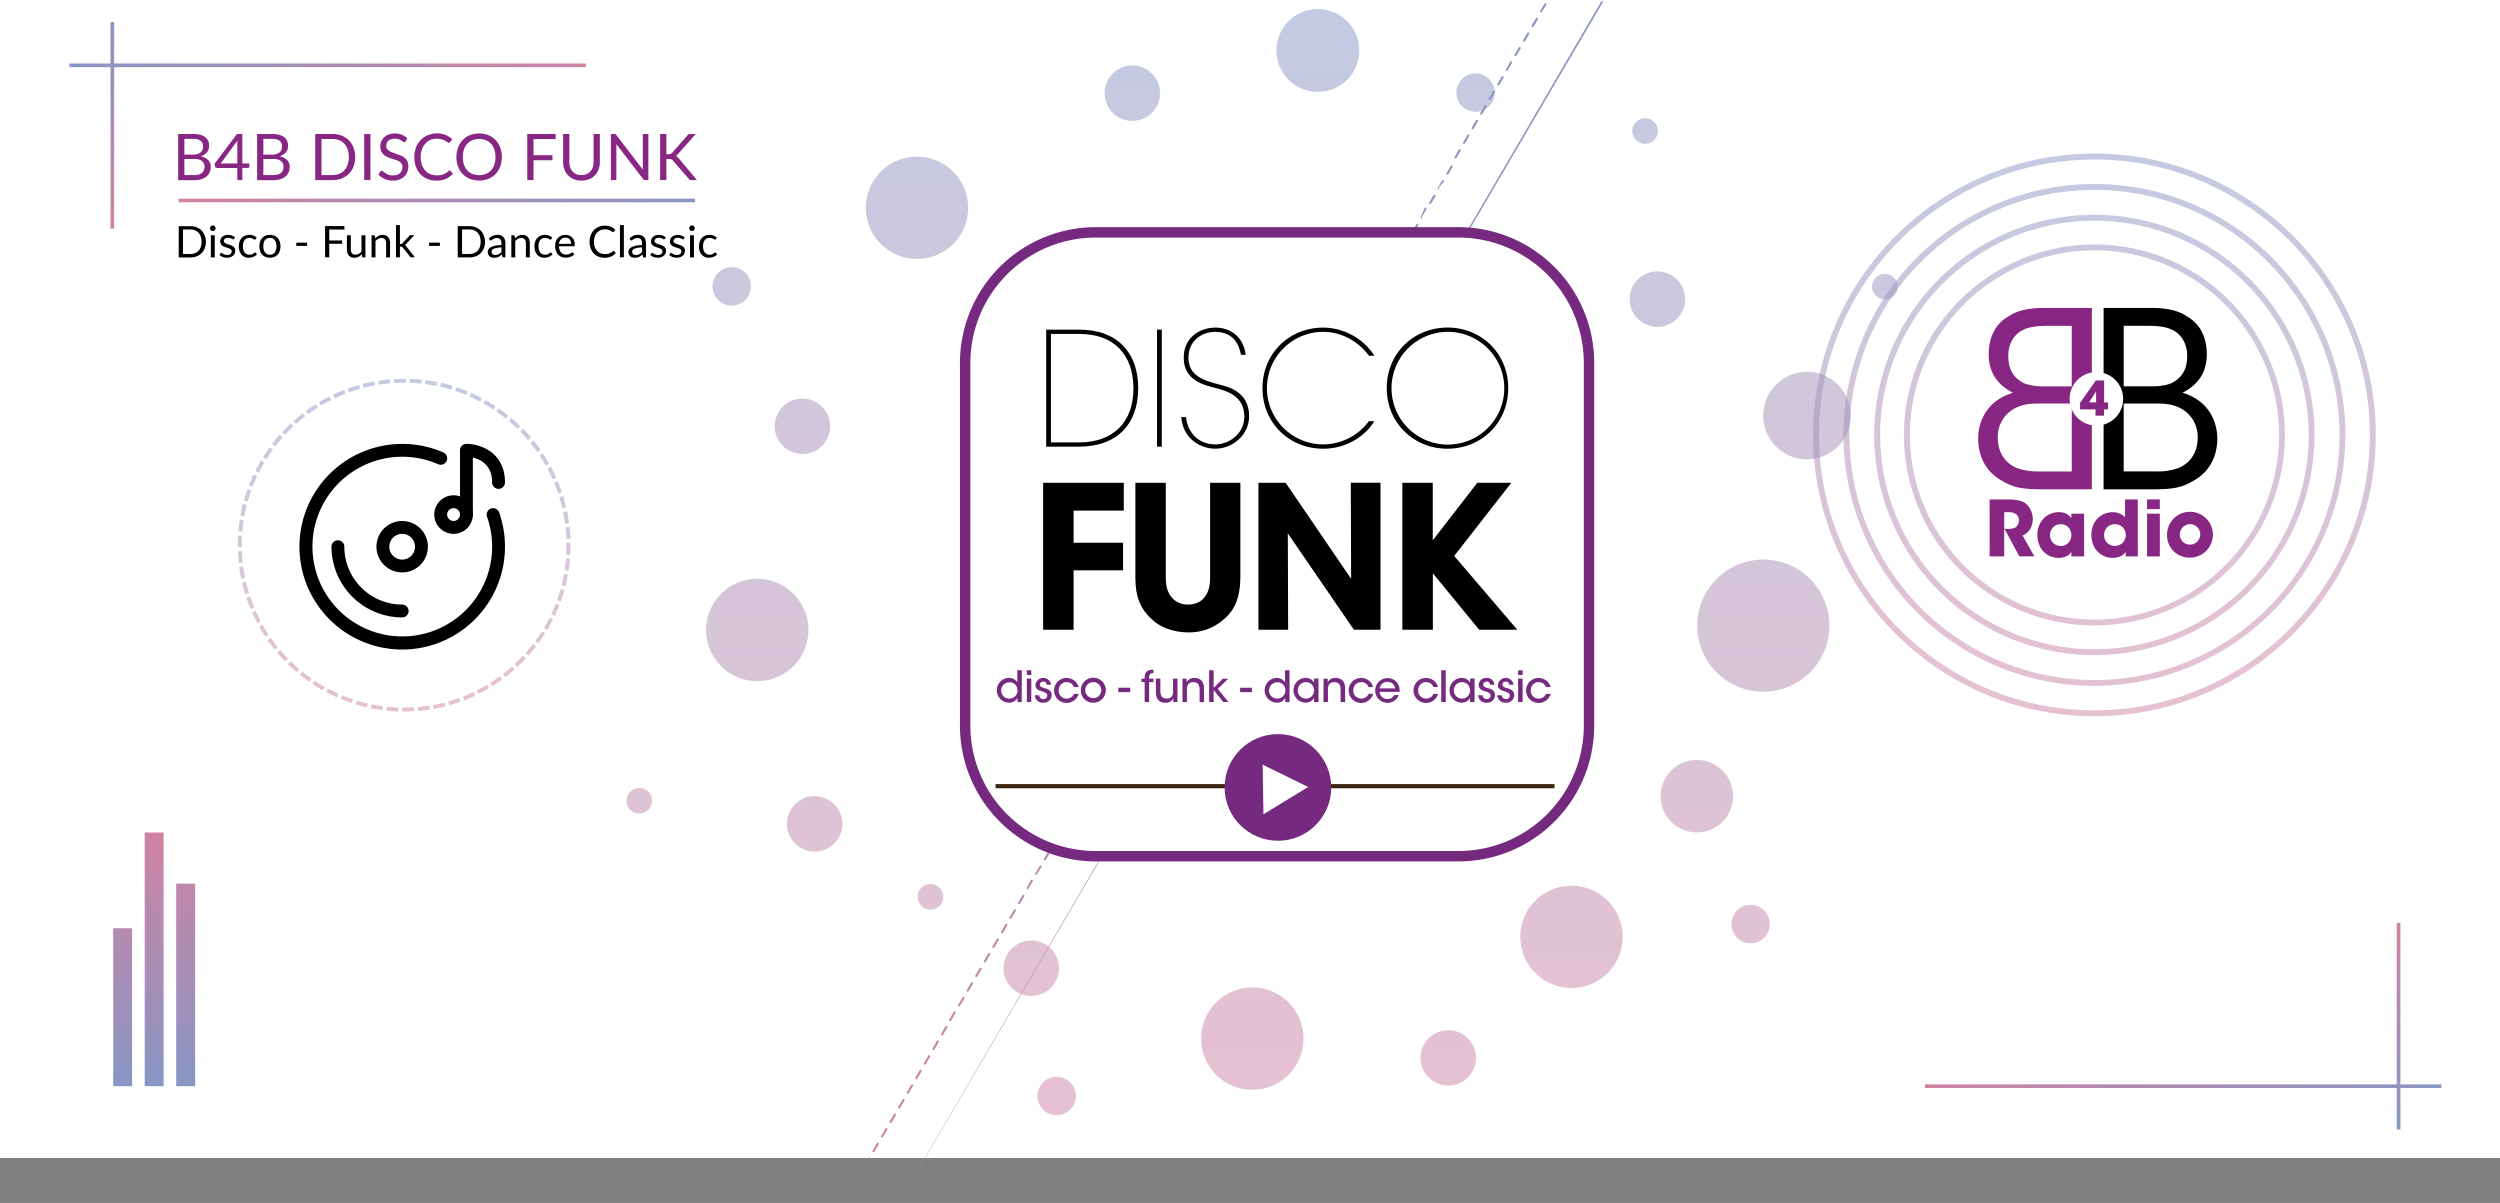 <svg xmlns="http://www.w3.org/2000/svg" xmlns:xlink="http://www.w3.org/1999/xlink" viewBox="0 0 1199.64 577.22"><rect x="0" y="0" width="1199.64" height="577.22" fill="#808080" stroke="none"/><defs><style>.cls-1,.cls-8{fill:#fff;}.cls-2{fill:url(#linear-gradient);}.cls-3{fill:url(#linear-gradient-2);}.cls-4,.cls-5,.cls-6{opacity:0.5;}.cls-4{fill:url(#linear-gradient-3);}.cls-5{fill:url(#linear-gradient-4);}.cls-6{fill:url(#linear-gradient-5);}.cls-7{fill:#752a80;}.cls-8{stroke:#3d2614;stroke-width:2px;}.cls-8,.cls-9{stroke-miterlimit:10;}.cls-9{stroke:#000;stroke-width:4px;}.cls-10{fill:url(#linear-gradient-6);}.cls-11{fill:url(#linear-gradient-7);}.cls-12{fill:url(#linear-gradient-8);}.cls-13{fill:url(#linear-gradient-9);}.cls-14{fill:url(#linear-gradient-10);}.cls-15{fill:#882684;}</style><linearGradient id="linear-gradient" x1="74.33" y1="521.2" x2="74.33" y2="399.49" gradientUnits="userSpaceOnUse"><stop offset="0" stop-color="#8896c5"/><stop offset="1" stop-color="#cf83a3"/></linearGradient><linearGradient id="linear-gradient-2" x1="587.56" y1="577.22" x2="587.56" y2="0.63" gradientUnits="userSpaceOnUse"><stop offset="0" stop-color="#cf83a3"/><stop offset="1" stop-color="#8896c5"/></linearGradient><linearGradient id="linear-gradient-3" x1="1005.38" y1="343.69" x2="1005.38" y2="73.72" xlink:href="#linear-gradient-2"/><linearGradient id="linear-gradient-4" x1="605.97" y1="535.12" x2="605.97" y2="4.35" xlink:href="#linear-gradient-2"/><linearGradient id="linear-gradient-5" x1="194.29" y1="341.41" x2="194.29" y2="181.75" xlink:href="#linear-gradient-2"/><linearGradient id="linear-gradient-6" x1="923.72" y1="521.2" x2="1171.53" y2="521.2" xlink:href="#linear-gradient-2"/><linearGradient id="linear-gradient-7" x1="340.45" y1="888.5" x2="439.57" y2="888.5" gradientTransform="translate(2039.47 102.39) rotate(90)" xlink:href="#linear-gradient-2"/><linearGradient id="linear-gradient-8" x1="85.72" y1="96.2" x2="333.53" y2="96.2" xlink:href="#linear-gradient-2"/><linearGradient id="linear-gradient-9" x1="1703.5" y1="2044.97" x2="1951.31" y2="2044.97" gradientTransform="translate(1984.65 2076.31) rotate(180)" xlink:href="#linear-gradient-2"/><linearGradient id="linear-gradient-10" x1="1864.22" y1="109.08" x2="1963.34" y2="109.08" gradientTransform="translate(-55.19 1973.93) rotate(-90)" xlink:href="#linear-gradient-2"/></defs><title>banniere_disco-funk2</title><g id="background"><rect id="background-2" data-name="background" class="cls-1" width="1199.64" height="555.69"/><path d="M193.34,311.69a49.34,49.34,0,1,1,19.74-94.58,3.08,3.08,0,0,1-2.47,5.65,43.11,43.11,0,1,0,23.45,25.19,3.08,3.08,0,1,1,5.81-2.05,49.37,49.37,0,0,1-46.53,65.79Z" transform="translate(-0.36)"/><path d="M193.34,274.68a12.34,12.34,0,1,1,12.34-12.34A12.35,12.35,0,0,1,193.34,274.68Zm0-18.5a6.17,6.17,0,1,0,6.17,6.17A6.17,6.17,0,0,0,193.34,256.17Z" transform="translate(-0.36)"/><path d="M193.34,296.27a34,34,0,0,1-33.92-33.92,3.08,3.08,0,1,1,6.17,0,27.79,27.79,0,0,0,27.76,27.76,3.08,3.08,0,1,1,0,6.17Z" transform="translate(-0.36)"/><path d="M218,256.17a9.25,9.25,0,1,1,9.25-9.25A9.26,9.26,0,0,1,218,256.17Zm0-12.34a3.08,3.08,0,1,0,3.08,3.08A3.09,3.09,0,0,0,218,243.84Z" transform="translate(-0.36)"/><path d="M224.18,250a3.08,3.08,0,0,1-3.08-3.08V216.08a3.08,3.08,0,0,1,3.08-3.08c6.4,0,18.5,3.87,18.5,18.5a3.08,3.08,0,0,1-6.17,0c0-8.38-5.59-11.07-9.25-11.93v27.35A3.08,3.08,0,0,1,224.18,250Z" transform="translate(-0.36)"/></g><g id="lines-2"><path id="lines-2-2" data-name="lines-2" class="cls-2" d="M63.75,521.2H54.68V445.43h9.07ZM78.87,399.49H69.8V521.2h9.07ZM94,424H84.91V521.2H94Z" transform="translate(-0.36)"/></g><g id="lines-1"><path id="lines-1-2" data-name="lines-1" class="cls-3" d="M405.36,576.52a.52.52,0,0,1,.18.71M417,555.66a.52.52,0,1,1,.89.52m1.82-3.3a.52.52,0,0,1-.65-.73l2.05-3.51a.52.52,0,1,1,.89.52l-2.05,3.51A.51.51,0,0,1,419.68,552.89Zm4.11-7a.52.52,0,0,1-.65-.73l2.05-3.51a.52.52,0,1,1,.89.52L424,545.66A.51.51,0,0,1,423.79,545.87Zm4.11-7a.52.52,0,0,1-.65-.73l2.05-3.51a.52.52,0,1,1,.89.52l-2.05,3.51A.52.52,0,0,1,427.9,538.86Zm4.11-7a.52.52,0,0,1-.65-.73l2.05-3.51a.52.52,0,1,1,.89.52l-2.05,3.51A.51.51,0,0,1,432,531.85Zm4.11-7a.52.52,0,0,1-.65-.73l2.05-3.51a.52.52,0,1,1,.89.52l-2.05,3.51A.51.51,0,0,1,436.11,524.83Zm4.11-7a.52.52,0,0,1-.65-.73l2.05-3.51a.52.52,0,1,1,.89.52l-2.05,3.51A.51.51,0,0,1,440.22,517.82Zm4.11-7a.52.52,0,0,1-.65-.73l2.05-3.51a.52.52,0,1,1,.89.52l-2.05,3.51A.51.51,0,0,1,444.33,510.81Zm4.11-7a.52.52,0,0,1-.65-.73l2.05-3.51a.52.52,0,1,1,.89.52l-2.05,3.51A.51.51,0,0,1,448.44,503.79Zm4.11-7a.52.52,0,0,1-.65-.73l2.05-3.51a.52.52,0,1,1,.89.52l-2.05,3.51A.51.51,0,0,1,452.54,496.78Zm4.11-7A.52.52,0,0,1,456,489l2.05-3.51a.52.52,0,0,1,.89.52l-2.05,3.51A.51.51,0,0,1,456.65,489.76Zm4.11-7a.52.52,0,0,1-.65-.73l2.05-3.51a.52.52,0,1,1,.89.52L461,482.54A.51.51,0,0,1,460.76,482.75Zm4.11-7a.52.52,0,0,1-.65-.73l2.05-3.51a.52.52,0,1,1,.89.52l-2.05,3.51A.51.51,0,0,1,464.87,475.74Zm4.11-7a.52.52,0,0,1-.65-.73l2.05-3.51a.52.52,0,1,1,.89.52l-2.05,3.51A.51.51,0,0,1,469,468.72Zm4.11-7a.52.52,0,0,1-.65-.73l2.05-3.51a.52.52,0,1,1,.89.52l-2.05,3.51A.51.51,0,0,1,473.08,461.71Zm4.11-7a.52.52,0,0,1-.65-.73l2.05-3.51a.52.52,0,1,1,.89.52l-2.05,3.51A.51.51,0,0,1,477.19,454.7Zm4.11-7a.52.52,0,0,1-.65-.73l2.05-3.51a.52.52,0,1,1,.89.52l-2.05,3.51A.51.51,0,0,1,481.3,447.68Zm4.11-7a.52.52,0,0,1-.65-.73l2.05-3.51a.52.52,0,1,1,.89.52l-2.05,3.51A.52.52,0,0,1,485.4,440.67Zm4.11-7a.52.52,0,0,1-.65-.73l2.05-3.51a.52.52,0,1,1,.89.52l-2.05,3.51A.51.51,0,0,1,489.51,433.66Zm4.11-7a.52.52,0,0,1-.65-.73L495,422.4a.52.52,0,1,1,.89.52l-2.05,3.51A.51.51,0,0,1,493.62,426.64Zm4.11-7a.52.52,0,0,1-.65-.73l2.05-3.51a.52.52,0,1,1,.89.52L498,419.42A.51.51,0,0,1,497.72,419.63Zm4.11-7a.52.52,0,0,1-.65-.73l2.05-3.51a.52.52,0,1,1,.89.52l-2.05,3.51A.51.51,0,0,1,501.83,412.61Zm4.11-7a.52.52,0,0,1-.65-.73l2.05-3.51a.52.52,0,1,1,.89.52l-2.05,3.51A.51.51,0,0,1,505.94,405.6Zm4.11-7a.52.52,0,0,1-.65-.73l2.05-3.51a.52.52,0,0,1,.89.52l-2.05,3.51A.51.51,0,0,1,510,398.59Zm4.11-7a.52.52,0,0,1-.65-.73l2.05-3.51a.52.52,0,1,1,.89.52l-2.05,3.51A.51.51,0,0,1,514.15,391.57Zm4.11-7a.52.52,0,0,1-.65-.73l2.05-3.51a.52.52,0,1,1,.89.52l-2.05,3.51A.51.51,0,0,1,518.26,384.56Zm4.11-7a.52.52,0,0,1-.65-.73l2.05-3.51a.52.52,0,1,1,.89.52l-2.05,3.51A.51.51,0,0,1,522.37,377.55Zm4.11-7a.52.52,0,0,1-.65-.73l2.05-3.51a.52.52,0,1,1,.89.52l-2.05,3.51A.51.51,0,0,1,526.48,370.53Zm4.11-7a.52.52,0,0,1-.65-.73l2.05-3.51a.52.52,0,1,1,.89.52l-2.05,3.51A.51.51,0,0,1,530.58,363.52Zm4.11-7a.52.52,0,0,1-.65-.73l2.05-3.51a.52.52,0,1,1,.89.52l-2.05,3.51A.51.51,0,0,1,534.69,356.51Zm4.11-7a.52.52,0,0,1-.65-.73l2.05-3.51a.52.52,0,1,1,.89.52L539,349.28A.52.52,0,0,1,538.8,349.49Zm4.11-7a.52.52,0,0,1-.65-.73l2.05-3.51a.52.52,0,1,1,.89.52l-2.05,3.51A.51.51,0,0,1,542.91,342.48Zm4.11-7a.52.52,0,0,1-.65-.73l2.05-3.51a.52.52,0,1,1,.89.52l-2.05,3.51A.51.51,0,0,1,547,335.46Zm4.11-7a.52.52,0,0,1-.65-.73l2.05-3.51a.52.52,0,0,1,.89.52l-2.05,3.51A.51.51,0,0,1,551.12,328.45Zm4.11-7a.52.52,0,0,1-.65-.73l2.05-3.51a.52.52,0,0,1,.89.52l-2.05,3.51A.51.51,0,0,1,555.23,321.44Zm4.11-7a.52.52,0,0,1-.65-.73l2.05-3.51a.52.52,0,1,1,.89.52l-2.05,3.51A.51.51,0,0,1,559.34,314.42Zm4.11-7a.52.52,0,0,1-.65-.73l2.05-3.51a.52.52,0,0,1,.89.52l-2.05,3.51A.51.51,0,0,1,563.44,307.41Zm4.11-7a.52.52,0,0,1-.65-.73l2.05-3.51a.52.52,0,0,1,.89.52l-2.05,3.51A.51.51,0,0,1,567.55,300.4Zm4.11-7a.52.52,0,0,1-.65-.73l2.05-3.51a.52.52,0,0,1,.89.52l-2.05,3.51A.51.51,0,0,1,571.66,293.38Zm4.11-7a.52.52,0,0,1-.65-.73l2.05-3.51a.52.52,0,0,1,.89.52L576,286.16A.51.51,0,0,1,575.76,286.37Zm4.11-7a.52.52,0,0,1-.65-.73l2.05-3.51a.52.52,0,0,1,.89.52l-2.05,3.51A.51.51,0,0,1,579.87,279.36Zm4.11-7a.52.52,0,0,1-.65-.73l2.05-3.51a.52.52,0,0,1,.89.52l-2.05,3.51A.51.51,0,0,1,584,272.34Zm4.11-7a.52.52,0,0,1-.65-.73l2.05-3.51a.52.52,0,0,1,.89.52l-2.05,3.51A.51.51,0,0,1,588.09,265.33Zm4.11-7a.52.52,0,0,1-.65-.73l2.05-3.51a.52.52,0,0,1,.89.52l-2.05,3.51A.51.51,0,0,1,592.19,258.31Zm4.11-7a.52.52,0,0,1-.65-.73l2.05-3.51a.52.52,0,0,1,.89.52l-2.05,3.51A.51.51,0,0,1,596.3,251.3Zm4.11-7a.52.52,0,0,1-.65-.73l2.05-3.51a.52.52,0,0,1,.89.52l-2.05,3.51A.51.51,0,0,1,600.41,244.29Zm4.11-7a.52.52,0,0,1-.65-.73l2.05-3.51a.52.52,0,0,1,.89.52l-2.05,3.51A.51.51,0,0,1,604.52,237.27Zm4.11-7a.52.52,0,0,1-.65-.73L610,226a.52.52,0,0,1,.89.52L608.86,230A.51.51,0,0,1,608.62,230.26Zm4.11-7a.52.52,0,0,1-.65-.73l2.05-3.51a.52.52,0,0,1,.89.52L613,223A.51.51,0,0,1,612.73,223.25Zm4.11-7a.52.52,0,0,1-.65-.73l2.05-3.51a.52.52,0,0,1,.89.52L617.08,216A.51.51,0,0,1,616.84,216.23Zm4.11-7a.52.52,0,0,1-.65-.73l2.05-3.51a.52.52,0,0,1,.89.52L621.18,209A.51.51,0,0,1,620.95,209.22Zm4.11-7a.52.52,0,0,1-.65-.73l2.05-3.51a.52.52,0,0,1,.89.52L625.29,202A.51.51,0,0,1,625.05,202.21Zm4.11-7a.52.52,0,0,1-.65-.73l2.05-3.51a.52.52,0,0,1,.89.52L629.4,195A.51.51,0,0,1,629.16,195.19Zm4.11-7a.52.52,0,0,1-.65-.73l2.05-3.51a.52.52,0,0,1,.89.52L633.51,188A.51.51,0,0,1,633.27,188.18Zm4.11-7a.52.52,0,0,1-.65-.73l2.05-3.51a.52.52,0,0,1,.89.52L637.61,181A.51.51,0,0,1,637.38,181.16Zm4.11-7a.52.52,0,0,1-.65-.73l2.05-3.51a.52.52,0,0,1,.89.52l-2.05,3.51A.51.51,0,0,1,641.48,174.15Zm4.11-7a.52.52,0,0,1-.65-.73L647,162.9a.52.52,0,0,1,.89.52l-2.05,3.51A.51.51,0,0,1,645.59,167.14Zm4.11-7a.52.52,0,0,1-.65-.73l2.05-3.51a.52.52,0,0,1,.89.52l-2.05,3.51A.51.51,0,0,1,649.7,160.12Zm4.11-7a.52.52,0,0,1-.65-.73l2.05-3.51a.52.52,0,0,1,.89.52L654,152.9A.51.51,0,0,1,653.8,153.11Zm4.11-7a.52.52,0,0,1-.65-.73l2.05-3.51a.52.52,0,0,1,.89.52l-2.05,3.51A.51.51,0,0,1,657.91,146.1Zm4.11-7a.52.52,0,0,1-.65-.73l2.05-3.51a.52.52,0,0,1,.89.52l-2.05,3.51A.51.51,0,0,1,662,139.08Zm4.11-7a.52.52,0,0,1-.65-.73l2.05-3.51a.52.52,0,0,1,.89.52l-2.05,3.51A.51.51,0,0,1,666.13,132.07Zm4.11-7a.52.52,0,0,1-.65-.73l2.05-3.51a.52.52,0,0,1,.89.52l-2.05,3.51A.51.51,0,0,1,670.23,125.06Zm4.11-7a.52.52,0,0,1-.65-.73l2.05-3.51a.52.52,0,0,1,.89.52l-2.05,3.51A.51.51,0,0,1,674.34,118Zm4.11-7a.52.52,0,0,1-.65-.73l2.05-3.51a.52.52,0,0,1,.89.52l-2.05,3.51A.51.51,0,0,1,678.45,111Zm4.11-7a.52.52,0,0,1-.65-.73L684,99.78a.52.52,0,0,1,.89.52l-2.05,3.51A.51.51,0,0,1,682.56,104Zm4.11-7a.52.52,0,0,1-.65-.73l2.05-3.51a.52.52,0,0,1,.89.52l-2.05,3.51A.51.51,0,0,1,686.66,97Zm4.11-7a.52.52,0,0,1-.65-.73l2.05-3.51a.52.52,0,0,1,.89.52L691,89.78A.51.51,0,0,1,690.77,90Zm4.11-7a.52.52,0,0,1-.65-.73l2.05-3.51a.52.52,0,0,1,.89.52l-2.05,3.51A.51.51,0,0,1,694.88,83ZM699,76a.52.52,0,0,1-.65-.73l2.05-3.51a.52.52,0,0,1,.89.52l-2.05,3.51A.51.51,0,0,1,699,76Zm4.11-7a.52.52,0,0,1-.65-.73l2.05-3.51a.52.52,0,0,1,.89.52l-2.05,3.51A.51.51,0,0,1,703.09,68.95Zm4.11-7a.52.52,0,0,1-.65-.73l2.05-3.51a.52.52,0,1,1,.89.52l-2.05,3.51A.51.51,0,0,1,707.2,61.93Zm4.11-7a.52.52,0,0,1-.65-.73l2.05-3.51a.52.52,0,1,1,.89.52l-2.05,3.51A.51.51,0,0,1,711.31,54.92Zm4.11-7a.52.52,0,0,1-.65-.73l2.05-3.51a.52.52,0,1,1,.89.52l-2.05,3.51A.51.51,0,0,1,715.41,47.91Zm4.11-7a.52.52,0,0,1-.65-.73l2.05-3.51a.52.52,0,0,1,.89.52l-2.05,3.51A.51.51,0,0,1,719.52,40.89Zm4.11-7a.52.52,0,0,1-.65-.73L725,29.64a.52.52,0,0,1,.89.52l-2.05,3.51A.51.51,0,0,1,723.63,33.88Zm4.11-7a.52.52,0,0,1-.65-.73l2.05-3.51a.52.52,0,0,1,.89.52L728,26.65A.51.51,0,0,1,727.74,26.87Zm4.11-7a.52.52,0,0,1-.65-.73l2.05-3.51a.52.52,0,0,1,.89.52l-2.05,3.51A.51.51,0,0,1,731.84,19.85Zm4.11-7a.52.52,0,0,1-.65-.73l2.05-3.51a.52.52,0,0,1,.89.52l-2.05,3.51A.51.51,0,0,1,736,12.84Zm4.11-7a.52.52,0,0,1-.65-.73l2.05-3.51a.52.52,0,0,1,.89.52L740.3,5.61A.51.51,0,0,1,740.06,5.83Zm-298.3,554L769.76.63h-1l-327,559.17c-.14.25-.25-.14,0,0s-.15.06,0,0S441.71,559.9,441.76,559.81Z" transform="translate(-0.36)"/></g><g id="circles-4"><path id="circles-4-2" data-name="circles-4" class="cls-4" d="M1005.38,343.69c-74.43,0-135-60.55-135-135s60.55-135,135-135,135,60.55,135,135S1079.81,343.69,1005.38,343.69Zm0-267.14c-72.87,0-132.15,59.28-132.15,132.15s59.28,132.15,132.15,132.15,132.15-59.28,132.15-132.15S1078.25,76.55,1005.38,76.55Zm0,252.58A120.42,120.42,0,1,1,1125.8,208.7,120.56,120.56,0,0,1,1005.38,329.12Zm0-238A117.59,117.59,0,1,0,1123,208.7,117.73,117.73,0,0,0,1005.38,91.11Zm0,223.25A105.65,105.65,0,1,1,1111,208.7,105.77,105.77,0,0,1,1005.38,314.35Zm0-208.48A102.82,102.82,0,1,0,1108.2,208.7,102.94,102.94,0,0,0,1005.38,105.88Zm0,194.24a91.41,91.41,0,1,1,91.41-91.41A91.52,91.52,0,0,1,1005.38,300.11Zm0-180A88.58,88.58,0,1,0,1094,208.7,88.68,88.68,0,0,0,1005.38,120.12Z" transform="translate(-0.36)"/></g><g id="circles-3"><path id="circles-3-2" data-name="circles-3" class="cls-5" d="M388.29,302.3a24.55,24.55,0,1,1-24.55-24.55A24.55,24.55,0,0,1,388.29,302.3Zm213,171.54a24.55,24.55,0,1,0,24.55,24.55A24.55,24.55,0,0,0,601.28,473.83ZM754.44,425A24.55,24.55,0,1,0,779,449.57,24.55,24.55,0,0,0,754.44,425ZM846.51,268.5a31.71,31.71,0,1,0,31.71,31.71A31.71,31.71,0,0,0,846.51,268.5ZM440.39,75.16a24.55,24.55,0,1,0,24.55,24.55A24.55,24.55,0,0,0,440.39,75.16ZM867.44,178.43a21,21,0,1,0,21,21A21,21,0,0,0,867.44,178.43ZM391.28,382.05a13.3,13.3,0,1,0,13.3,13.3A13.3,13.3,0,0,0,391.28,382.05Zm423.31-17.4A17.39,17.39,0,1,0,832,382,17.39,17.39,0,0,0,814.59,364.66ZM385.41,191.25a13.3,13.3,0,1,0,13.3,13.3A13.3,13.3,0,0,0,385.41,191.25Zm410.25-61a13.3,13.3,0,1,0,13.3,13.3A13.3,13.3,0,0,0,795.66,130.23ZM695.32,494.31a13.3,13.3,0,1,0,13.3,13.3A13.3,13.3,0,0,0,695.32,494.31ZM543.67,31.4A13.3,13.3,0,1,0,557,44.7,13.3,13.3,0,0,0,543.67,31.4ZM495.22,451.3a13.3,13.3,0,1,0,13.3,13.3A13.3,13.3,0,0,0,495.22,451.3ZM351.48,128.22a9.21,9.21,0,1,0,9.21,9.21A9.21,9.21,0,0,0,351.48,128.22ZM507.42,516.71a9.21,9.21,0,1,0,9.21,9.21A9.21,9.21,0,0,0,507.42,516.71Zm333-82.48a9.21,9.21,0,1,0,9.21,9.21A9.21,9.21,0,0,0,840.37,434.22Zm-132-399a9.21,9.21,0,1,0,9.21,9.21A9.21,9.21,0,0,0,708.41,35.26ZM632.74,4.35a19.87,19.87,0,1,0,19.87,19.87A19.87,19.87,0,0,0,632.74,4.35ZM904.82,131.42a6.14,6.14,0,1,0,6.14,6.14A6.14,6.14,0,0,0,904.82,131.42ZM789.75,56.73a6.14,6.14,0,1,0,6.14,6.14A6.14,6.14,0,0,0,789.75,56.73ZM307.13,378.12a6.14,6.14,0,1,0,6.14,6.14A6.14,6.14,0,0,0,307.13,378.12Zm139.73,46.09a6.14,6.14,0,1,0,6.14,6.14A6.14,6.14,0,0,0,446.85,424.21Z" transform="translate(-0.36)"/></g><g id="circles-1"><path id="circles-1-2" data-name="circles-1" class="cls-6" d="M193.39,341.41v-1.9h1c1.24,0,2.48,0,3.71-.09l.95,0,.09,1.9-1,0c-1.25.06-2.53.09-3.8.09Zm-1.9,0-.95,0c-1.26-.06-2.53-.15-3.79-.27l-.95-.09.18-1.89.95.09c1.23.11,2.47.2,3.7.26l.95,0Zm9.49-.23-.18-1.89.95-.09c1.22-.12,2.46-.26,3.68-.44l.94-.13.27,1.88-.94.13c-1.25.18-2.52.33-3.77.45Zm-17.05-.39-.94-.13c-1.25-.18-2.51-.39-3.75-.62l-.93-.18.36-1.87.93.18c1.21.23,2.44.44,3.66.61l.94.13Zm24.59-.59-.36-1.87.93-.18c1.21-.23,2.43-.5,3.62-.79l.92-.22.45,1.85-.92.22c-1.22.3-2.47.57-3.71.81Zm-32.06-.74-.92-.22c-1.23-.3-2.46-.62-3.67-1l-.91-.27.53-1.83.91.27c1.18.35,2.39.67,3.58,1l.92.22Zm39.47-1-.54-1.82.91-.27c1.18-.35,2.37-.73,3.53-1.13l.9-.31.62,1.8-.9.31c-1.19.41-2.41.8-3.62,1.16Zm-46.78-1.09-.9-.31c-1.19-.41-2.39-.86-3.57-1.33l-.88-.35.71-1.77.88.35c1.15.46,2.32.9,3.48,1.3l.9.31Zm54-1.31-.71-1.77.88-.35c1.14-.46,2.29-.95,3.4-1.46l.86-.4.79,1.73-.86.4c-1.14.52-2.31,1-3.48,1.5ZM162,334.63l-.86-.4c-1.14-.52-2.3-1.08-3.42-1.66l-.85-.44.87-1.69.85.44c1.1.57,2.22,1.11,3.34,1.62l.87.4ZM230,333l-.87-1.69.84-.44c1.09-.56,2.18-1.16,3.25-1.78l.82-.48,1,1.65-.82.48c-1.09.63-2.21,1.24-3.33,1.82Zm-74.82-1.76-.82-.48c-1.09-.63-2.18-1.3-3.25-2l-.8-.51,1-1.6.8.51c1,.67,2.1,1.32,3.17,1.93l.82.48Zm81.43-2-1-1.6.8-.51c1-.67,2.06-1.36,3.07-2.08l.77-.55,1.1,1.55-.77.55c-1,.73-2.08,1.45-3.14,2.13Zm-87.88-2.08-.77-.55c-1-.73-2.05-1.5-3-2.28l-.75-.59,1.18-1.49.75.59c1,.76,2,1.51,3,2.22l.77.55Zm94.11-2.25-1.18-1.49.75-.59c1-.76,1.93-1.56,2.86-2.36l.72-.62,1.25,1.44-.72.62c-1,.83-1.94,1.64-2.93,2.42Zm-100.13-2.37-.72-.62c-1-.83-1.9-1.69-2.81-2.56l-.69-.66,1.31-1.38.69.66c.89.85,1.81,1.69,2.74,2.5l.72.62ZM248.68,320l-1.31-1.38.69-.66c.89-.85,1.78-1.73,2.62-2.62l.66-.69,1.38,1.31-.66.69c-.87.91-1.77,1.81-2.69,2.69Zm-111.49-2.64-.66-.69c-.87-.91-1.73-1.86-2.56-2.81l-.62-.72,1.44-1.25.62.72c.81.93,1.65,1.85,2.5,2.74l.66.69ZM254,314.59l-1.44-1.25.62-.72c.81-.93,1.6-1.89,2.36-2.86l.59-.75,1.49,1.18-.59.75c-.78,1-1.59,2-2.42,2.93ZM132.15,311.7l-.59-.75c-.78-1-1.54-2-2.28-3l-.55-.77,1.55-1.11.55.77c.72,1,1.47,2,2.22,3l.59.75Zm126.62-3-1.55-1.1.55-.77c.72-1,1.42-2,2.08-3.07l.51-.8,1.6,1-.52.8c-.68,1.06-1.4,2.12-2.13,3.15Zm-131.1-3.1-.52-.8c-.68-1.06-1.35-2.15-2-3.24l-.48-.82,1.65-1,.48.82c.62,1.06,1.27,2.13,1.93,3.16l.52.8ZM263,302.33l-1.65-1,.48-.82c.62-1.07,1.22-2.16,1.78-3.26l.44-.84,1.69.87-.44.84c-.58,1.12-1.19,2.24-1.83,3.34Zm-139.17-3.27-.44-.84c-.58-1.12-1.14-2.27-1.66-3.41l-.4-.86,1.73-.79.4.86c.51,1.12,1.06,2.23,1.62,3.33l.44.84Zm142.75-3.45-1.73-.79.4-.86c.51-1.12,1-2.27,1.46-3.41l.35-.88,1.77.71-.35.88c-.47,1.17-1,2.35-1.5,3.5Zm-146-3.41-.35-.88c-.47-1.17-.92-2.37-1.33-3.56l-.31-.9,1.8-.62.31.9c.4,1.16.84,2.33,1.3,3.47l.35.88Zm148.9-3.62-1.8-.62.31-.9c.4-1.16.78-2.35,1.13-3.53l.27-.91,1.83.53-.27.91c-.35,1.21-.74,2.43-1.16,3.62ZM118,285.06l-.27-.91c-.36-1.21-.69-2.44-1-3.67l-.22-.92,1.85-.45.22.92c.29,1.2.61,2.4,1,3.58l.27.91Zm153.7-3.74-1.85-.45.22-.92c.29-1.2.55-2.42.78-3.62l.18-.93,1.87.36-.18.93c-.24,1.24-.51,2.49-.8,3.71ZM116.09,277.7l-.18-.93c-.24-1.24-.45-2.5-.63-3.75l-.13-.94,1.88-.27.14.94c.18,1.22.38,2.45.61,3.66l.18.93Zm157.1-3.83-1.88-.27.13-.94c.17-1.21.32-2.45.44-3.68L272,268l1.89.18-.09.95c-.12,1.26-.27,2.53-.45,3.77ZM114.92,270.2l-.09-.95c-.12-1.25-.21-2.53-.27-3.79l0-.95,1.9-.09,0,.95c.06,1.23.15,2.48.27,3.7l.09.95ZM274,266.33l-1.9-.09,0-.95c.06-1.23.09-2.47.09-3.71v-1.12h1.9v1.12c0,1.26,0,2.54-.09,3.8Zm-157.63-3.71h-1.9v-1c0-1.23,0-2.48.08-3.71l0-.95,1.9.09,0,.95c-.05,1.2-.08,2.42-.08,3.62Zm155.81-4,0-.95c-.06-1.23-.15-2.47-.27-3.7l-.09-.95,1.89-.18.09.95c.12,1.25.21,2.53.28,3.79l0,.95Zm-155.56-3.45-1.89-.18.09-.95c.12-1.26.27-2.53.44-3.77l.13-.94,1.88.27-.13.94c-.17,1.22-.32,2.46-.43,3.68Zm154.94-3.94-.14-.94c-.18-1.22-.38-2.45-.62-3.66l-.18-.93,1.87-.36.18.93c.24,1.24.45,2.5.63,3.75l.14.94Zm-154-3.41-1.87-.36.18-.93c.24-1.24.51-2.49.8-3.71l.22-.92,1.85.44-.22.92c-.29,1.19-.55,2.41-.78,3.63ZM270.23,244,270,243c-.29-1.19-.61-2.4-1-3.58l-.27-.91,1.82-.54.27.91c.36,1.21.69,2.45,1,3.67l.23.92Zm-151-3.35-1.83-.53.27-.91c.35-1.21.74-2.43,1.15-3.62l.31-.9,1.8.62-.31.9c-.4,1.16-.78,2.35-1.12,3.53Zm149-3.79-.31-.9c-.4-1.16-.84-2.33-1.3-3.47l-.36-.88,1.76-.71.36.88c.47,1.17.92,2.37,1.34,3.56l.31.9Zm-146.68-3.26-1.77-.71.35-.88c.47-1.17,1-2.35,1.5-3.5l.39-.87,1.73.79-.39.87c-.51,1.12-1,2.27-1.46,3.42Zm144-3.64-.4-.86c-.51-1.11-1.06-2.23-1.63-3.32l-.44-.84,1.69-.88.44.84c.58,1.12,1.14,2.27,1.67,3.41l.4.86Zm-141-3.15-1.69-.87.44-.85c.58-1.12,1.19-2.24,1.82-3.34l.48-.82,1.65,1-.48.82c-.62,1.07-1.22,2.17-1.78,3.26Zm137.67-3.46-.48-.82c-.62-1.06-1.27-2.12-1.94-3.16l-.52-.8,1.6-1,.52.8c.68,1.06,1.35,2.15,2,3.23l.48.82Zm-134-3-1.6-1,.51-.8c.68-1.06,1.4-2.12,2.13-3.15l.55-.77,1.55,1.1-.55.77c-.71,1-1.41,2-2.08,3.07ZM258.26,217l-.55-.77c-.71-1-1.46-2-2.23-3l-.59-.75,1.49-1.18.59.75c.78,1,1.55,2,2.28,3l.55.77ZM132.4,214.21l-1.5-1.18.59-.75c.78-1,1.59-2,2.42-2.93l.62-.72,1.44,1.24-.62.72c-.8.93-1.6,1.89-2.36,2.86Zm121.34-3-.62-.72c-.81-.93-1.65-1.85-2.5-2.74L250,207l1.37-1.31.66.69c.87.91,1.73,1.85,2.56,2.81l.62.72Zm-116.55-2.64-1.38-1.31.66-.69c.87-.92,1.78-1.82,2.68-2.69l.69-.66,1.31,1.38-.69.66c-.89.85-1.77,1.73-2.62,2.62Zm111.49-2.78-.69-.66c-.89-.85-1.82-1.69-2.75-2.49l-.72-.62,1.24-1.44.72.62c1,.82,1.9,1.68,2.81,2.55l.69.66Zm-106.19-2.4-1.25-1.44.72-.62c1-.83,1.94-1.64,2.92-2.42l.75-.59,1.18,1.49-.75.59c-1,.76-1.93,1.56-2.85,2.36Zm100.64-2.52-.75-.59c-1-.76-2-1.51-3-2.22l-.78-.55,1.1-1.55.77.55c1,.73,2,1.5,3,2.28l.75.59Zm-94.88-2.14-1.11-1.55.77-.55c1-.73,2.08-1.45,3.14-2.13l.8-.52,1,1.6-.8.52c-1,.67-2.06,1.37-3.06,2.08Zm88.88-2.23-.8-.51c-1-.67-2.11-1.32-3.17-1.93l-.82-.47.95-1.65.82.48c1.09.63,2.18,1.29,3.25,2l.8.51Zm-82.71-1.86-1-1.65.82-.48c1.09-.63,2.21-1.25,3.33-1.82l.84-.44.88,1.69-.84.44c-1.09.57-2.18,1.16-3.25,1.78Zm76.32-1.92-.85-.44c-1.1-.57-2.22-1.11-3.34-1.62l-.87-.39.79-1.73.87.39c1.15.52,2.3,1.08,3.42,1.66l.85.43ZM161,191.12l-.79-1.73.86-.4c1.14-.52,2.31-1,3.48-1.5l.88-.36.71,1.76-.88.36c-1.14.46-2.28,1-3.4,1.46Zm63.07-1.6-.88-.35c-1.14-.46-2.31-.89-3.48-1.29l-.9-.31.62-1.8.9.31c1.2.41,2.4.86,3.57,1.33l.88.35Zm-56.23-1.25-.62-1.8.9-.31c1.19-.41,2.41-.8,3.62-1.16l.91-.27.54,1.82-.91.27c-1.18.35-2.37.73-3.53,1.13ZM217,187l-.91-.27c-1.18-.34-2.39-.66-3.58-1l-.92-.22.44-1.85.92.22c1.22.29,2.46.62,3.67,1l.91.27Zm-42.16-.93-.45-1.85.92-.22c1.22-.3,2.47-.57,3.71-.81L180,183l.36,1.87-.93.18c-1.21.23-2.43.5-3.62.79Zm35-.89-.93-.18c-1.21-.23-2.44-.43-3.66-.6l-.94-.13.27-1.88.94.13c1.25.18,2.51.38,3.75.62l.93.18Zm-27.71-.61-.27-1.88.94-.14c1.25-.18,2.52-.33,3.77-.45l.95-.09.18,1.89-.95.09c-1.23.12-2.46.27-3.68.44Zm20.38-.51-.95-.09c-1.22-.11-2.47-.2-3.7-.25l-.95,0,.09-1.9.95,0c1.26.06,2.54.14,3.79.26l.95.09Zm-13-.28-.09-1.9.95,0c1.26-.06,2.54-.09,3.8-.09h1v1.9h-1c-1.23,0-2.48,0-3.71.09Z" transform="translate(-0.36)"/></g><g id="shapes-3"><rect class="cls-1" x="463.14" y="111.5" width="299.36" height="299.36" rx="62.5" ry="62.5"/><path class="cls-7" d="M700.36,114a60.19,60.19,0,0,1,60,60V348.36a60.19,60.19,0,0,1-60,60H526a60.19,60.19,0,0,1-60-60V174a60.19,60.19,0,0,1,60-60H700.36m0-5H526a65.19,65.19,0,0,0-65,65V348.36a65.19,65.19,0,0,0,65,65H700.36a65.19,65.19,0,0,0,65-65V174a65.19,65.19,0,0,0-65-65Z" transform="translate(-0.36)"/><line class="cls-8" x1="477.7" y1="377.25" x2="745.95" y2="377.25"/><path d="M502.38,158.18h15.86c8.88,0,15.93,2.58,20.79,7.44s7.51,11.76,7.51,20.64c0,17.68-10.62,28.07-28.3,28.07H502.38Zm2.28,54.1h13.58c16.24,0,26-9.64,26-25.87,0-8.19-2.35-14.72-6.83-19.27s-10.93-6.9-19.2-6.9H504.66Z" transform="translate(-0.36)"/><path d="M555.57,158.18h2.28v56.15h-2.28Z" transform="translate(-0.36)"/><path d="M569.45,200.14c1.37,10.77,9.56,13.13,13.89,13.13,7.06,0,14.11-5.31,14.11-13.35,0-10.32-9-12.44-14.34-13.89-4.93-1.21-14.72-3.57-14.72-14.19-.23-9.33,7.13-14.64,15.25-14.64,6.6,0,13.28,3.87,14.49,13.05h-2.28c-.83-4.48-3.34-11-12.37-11-7.13,0-12.82,4.86-12.82,12.22-.08,9,7.36,11.15,15.1,13.13,2.73.76,14,2.81,14,15,0,9.26-8,15.71-16.31,15.71-6.75,0-15.48-4.55-16.24-15.18Z" transform="translate(-0.36)"/><path d="M659.82,202.12c-3.79,6.45-12.75,13.2-24.51,13.2-16.09,0-29.14-12.22-29.14-29.06s13.05-29.06,29.14-29.06A29.62,29.62,0,0,1,659.9,170.7h-2.66c-2.12-3-9.48-11.38-21.93-11.46a27,27,0,0,0,0,54,27.38,27.38,0,0,0,21.93-11.15Z" transform="translate(-0.36)"/><path d="M665.81,186.18c0-16.77,13.05-29,29.14-29s29.14,12.22,29.14,29.06S711,215.32,694.95,215.32s-29.14-12.22-29.14-29.06Zm2.28.15a27.05,27.05,0,1,0,0-.08Z" transform="translate(-0.36)"/><path class="cls-9" d="M502.92,233.66h34.7V243H513.53v19.42h23.73v9.26H513.53v28.5H502.92Z" transform="translate(-0.36)"/><path class="cls-9" d="M557.77,233.66v41.54c0,4.14,0,7.73,2.43,11.6a11.84,11.84,0,0,0,10.25,5.3c4.59,0,8.27-2.07,10.07-5.12,2.52-3.78,2.52-7.46,2.52-11.78V233.66h10.52v41.54c.09,8.81-1.35,15.55-7.19,20.41a22.92,22.92,0,0,1-15.82,5.84c-4.76,0-11.6-1.35-16.09-5.75-6.56-5.84-7.37-12.41-7.28-20.5V233.66Z" transform="translate(-0.36)"/><path class="cls-9" d="M650.73,284.27l-.18-50.62H660.8v66.53h-9.71l-34.79-50.71.18,50.71H606.23V233.66h10Z" transform="translate(-0.36)"/><path class="cls-9" d="M675.27,233.66h10.61v31.47l24.36-31.47h11.24l-25.89,33.17,28.5,33.35h-13l-25.17-30.66v30.66H675.27Z" transform="translate(-0.36)"/><path class="cls-7" d="M490.64,336.89h-2.06v-2a4.43,4.43,0,0,1-4.19,2.29,5.95,5.95,0,0,1,0-11.89,4.62,4.62,0,0,1,4.15,2.17v-5.88h2.15Zm-9.87-5.61a3.84,3.84,0,0,0,3.94,3.94,3.93,3.93,0,0,0,2.81-1.18,3.75,3.75,0,0,0,1.09-2.83,3.81,3.81,0,0,0-1.13-2.77,4,4,0,0,0-6.71,2.81Z" transform="translate(-0.36)"/><path class="cls-7" d="M493.09,321.62h2.15v2.27h-2.15Zm0,4h2.15v11.23h-2.15Z" transform="translate(-0.36)"/><path class="cls-7" d="M502.61,328.59a1.44,1.44,0,0,0-1.63-1.51,1.46,1.46,0,0,0-1.61,1.44c0,.89.85,1.3,2,1.63,1.71.47,3.59,1,3.65,3.38a3.72,3.72,0,0,1-4,3.67,3.8,3.8,0,0,1-4.09-3.57h2.13a1.88,1.88,0,0,0,2,1.82,1.73,1.73,0,0,0,1.84-1.67c0-1.11-.87-1.49-2.87-2.15-1.57-.48-2.81-1.22-2.83-2.91a3.78,3.78,0,0,1,7.51-.14Z" transform="translate(-0.36)"/><path class="cls-7" d="M517.94,332.95a6,6,0,1,1,0-3.26h-2.21a3.67,3.67,0,0,0-3.51-2.35,3.63,3.63,0,0,0-2.75,1.09,4.08,4.08,0,0,0-1.09,2.85,3.79,3.79,0,0,0,3.84,3.94,3.72,3.72,0,0,0,3.51-2.27Z" transform="translate(-0.36)"/><path class="cls-7" d="M519,331.26a6,6,0,1,1,6,5.94,5.83,5.83,0,0,1-6-5.94Zm2.15,0a3.84,3.84,0,1,0,3.84-3.94,3.81,3.81,0,0,0-3.84,3.94Z" transform="translate(-0.36)"/><path class="cls-7" d="M542.7,330v2.13H537V330Z" transform="translate(-0.36)"/><path class="cls-7" d="M549.63,327.33H548.1v-1.67h1.53v-.76c0-3.38,2.62-3.55,4.21-3.57V323c-.72,0-2.06,0-2.06,2v.66h2.06v1.67h-2.06v9.56h-2.15Z" transform="translate(-0.36)"/><path class="cls-7" d="M565.36,336.89h-2v-1.73a3.87,3.87,0,0,1-3.8,2.06c-3.61,0-4.54-2.64-4.54-5v-6.58h2.15v6.09c0,2,.78,3.47,3,3.47s3.08-1.36,3.08-3.28v-6.28h2.15Z" transform="translate(-0.36)"/><path class="cls-7" d="M567.77,325.66h2v1.73a3.87,3.87,0,0,1,3.8-2.06c3.59,0,4.54,2.64,4.54,5v6.58H576V330.8c0-2-.78-3.47-3-3.45s-3.08,1.34-3.08,3.28v6.25h-2.15Z" transform="translate(-0.36)"/><path class="cls-7" d="M580.56,321.62h2.17v8.48l4.4-4.44h2.6l-5,4.93,5.14,6.3h-2.5l-4.64-5.78v5.78h-2.17Z" transform="translate(-0.36)"/><path class="cls-7" d="M601.09,330v2.13h-5.66V330Z" transform="translate(-0.36)"/><path class="cls-7" d="M619.17,336.89h-2.06v-2a4.43,4.43,0,0,1-4.19,2.29,5.95,5.95,0,0,1,0-11.89A4.62,4.62,0,0,1,617,327.5v-5.88h2.15Zm-9.87-5.61a3.84,3.84,0,0,0,3.94,3.94,3.93,3.93,0,0,0,2.81-1.18,3.75,3.75,0,0,0,1.09-2.83,3.81,3.81,0,0,0-1.13-2.77,4,4,0,0,0-6.71,2.81Z" transform="translate(-0.36)"/><path class="cls-7" d="M633.06,336.89h-2.15v-2a4.53,4.53,0,0,1-4.17,2.29,5.95,5.95,0,0,1,0-11.89,4.53,4.53,0,0,1,4.17,2.31v-2h2.15Zm-9.93-5.57a3.86,3.86,0,0,0,3.92,3.9,3.67,3.67,0,0,0,3.49-2.23,4.22,4.22,0,0,0,.39-1.67,3.57,3.57,0,0,0-.33-1.67,3.75,3.75,0,0,0-3.59-2.31,3.84,3.84,0,0,0-3.88,4Z" transform="translate(-0.36)"/><path class="cls-7" d="M635.49,325.66h2v1.73a3.87,3.87,0,0,1,3.8-2.06c3.59,0,4.54,2.64,4.54,5v6.58h-2.17V330.8c0-2-.78-3.47-3-3.45s-3.08,1.34-3.08,3.28v6.25h-2.15Z" transform="translate(-0.36)"/><path class="cls-7" d="M659.29,332.95a6,6,0,1,1,0-3.26h-2.21a3.67,3.67,0,0,0-3.51-2.35,3.63,3.63,0,0,0-2.75,1.09,4.09,4.09,0,0,0-1.09,2.85,3.79,3.79,0,0,0,3.84,3.94,3.72,3.72,0,0,0,3.51-2.27Z" transform="translate(-0.36)"/><path class="cls-7" d="M662.36,332a3.66,3.66,0,0,0,3.78,3.43,3.48,3.48,0,0,0,3.24-1.9h2.23a6.17,6.17,0,0,1-2.27,2.79,5.7,5.7,0,0,1-3.2.95A5.94,5.94,0,1,1,670.26,327a6.05,6.05,0,0,1,1.69,5Zm7.47-1.67a3.62,3.62,0,0,0-3.71-3.12,3.57,3.57,0,0,0-3.71,3.12Z" transform="translate(-0.36)"/><path class="cls-7" d="M690.42,332.95a6,6,0,1,1,0-3.26h-2.21a3.67,3.67,0,0,0-3.51-2.35,3.63,3.63,0,0,0-2.74,1.09,4.08,4.08,0,0,0-1.09,2.85,3.79,3.79,0,0,0,3.84,3.94,3.72,3.72,0,0,0,3.51-2.27Z" transform="translate(-0.36)"/><path class="cls-7" d="M691.95,321.62h2.15v15.27h-2.15Z" transform="translate(-0.36)"/><path class="cls-7" d="M707.94,336.89H705.8v-2a4.53,4.53,0,0,1-4.17,2.29,5.95,5.95,0,0,1,0-11.89,4.53,4.53,0,0,1,4.17,2.31v-2h2.15ZM698,331.32a3.86,3.86,0,0,0,3.92,3.9,3.67,3.67,0,0,0,3.49-2.23,4.24,4.24,0,0,0,.39-1.67,3.57,3.57,0,0,0-.33-1.67,3.75,3.75,0,0,0-3.59-2.31,3.84,3.84,0,0,0-3.88,4Z" transform="translate(-0.36)"/><path class="cls-7" d="M715.33,328.59a1.44,1.44,0,0,0-1.63-1.51,1.46,1.46,0,0,0-1.61,1.44c0,.89.85,1.3,2,1.63,1.71.47,3.59,1,3.65,3.38a3.72,3.72,0,0,1-4,3.67,3.8,3.8,0,0,1-4.09-3.57h2.13a1.88,1.88,0,0,0,2,1.82,1.73,1.73,0,0,0,1.84-1.67c0-1.11-.87-1.49-2.87-2.15-1.57-.48-2.81-1.22-2.83-2.91a3.48,3.48,0,0,1,3.78-3.41,3.44,3.44,0,0,1,3.73,3.26Z" transform="translate(-0.36)"/><path class="cls-7" d="M724.55,328.59a1.44,1.44,0,0,0-1.63-1.51,1.46,1.46,0,0,0-1.61,1.44c0,.89.85,1.3,2,1.63,1.71.47,3.59,1,3.65,3.38a3.72,3.72,0,0,1-4,3.67,3.8,3.8,0,0,1-4.09-3.57H721a1.88,1.88,0,0,0,2,1.82,1.73,1.73,0,0,0,1.84-1.67c0-1.11-.87-1.49-2.87-2.15-1.57-.48-2.81-1.22-2.83-2.91a3.78,3.78,0,0,1,7.51-.14Z" transform="translate(-0.36)"/><path class="cls-7" d="M728.82,321.62H731v2.27h-2.15Zm0,4H731v11.23h-2.15Z" transform="translate(-0.36)"/><path class="cls-7" d="M744.44,332.95a6,6,0,1,1,0-3.26h-2.21a3.67,3.67,0,0,0-3.51-2.35,3.63,3.63,0,0,0-2.75,1.09,4.08,4.08,0,0,0-1.09,2.85,3.79,3.79,0,0,0,3.84,3.94,3.72,3.72,0,0,0,3.51-2.27Z" transform="translate(-0.36)"/><circle class="cls-7" cx="613.22" cy="377.85" r="25.59"/><polygon class="cls-1" points="605.88 366.93 606.27 390.74 627.7 377.65 605.88 366.93"/></g><g id="shapes-2"><g id="shapes-2-2" data-name="shapes-2"><rect class="cls-10" x="923.72" y="520.33" width="247.81" height="1.75"/><rect class="cls-11" x="1150.1" y="442.84" width="1.75" height="99.12"/></g><g id="shapes-2-3" data-name="shapes-2"><rect class="cls-12" x="85.72" y="95.33" width="247.81" height="1.75"/></g></g><g id="shapes-1"><g id="shapes-1-2" data-name="shapes-1"><rect class="cls-13" x="33.34" y="30.47" width="247.81" height="1.75"/><rect class="cls-14" x="53.02" y="10.59" width="1.75" height="99.12"/></g></g><g id="text-2"><path d="M99.16,116a8.47,8.47,0,0,1-.54,3.08,6.83,6.83,0,0,1-1.51,2.37A6.74,6.74,0,0,1,94.77,123a8.19,8.19,0,0,1-3,.54H86.12v-15h5.62a8.19,8.19,0,0,1,3,.54,6.7,6.7,0,0,1,2.35,1.53,6.88,6.88,0,0,1,1.51,2.38A8.47,8.47,0,0,1,99.16,116Zm-2.09,0a7.55,7.55,0,0,0-.38-2.48,5.22,5.22,0,0,0-1.07-1.85,4.57,4.57,0,0,0-1.68-1.15,5.83,5.83,0,0,0-2.21-.4H88.16v11.75h3.58a5.83,5.83,0,0,0,2.21-.4,4.6,4.6,0,0,0,1.68-1.15,5.16,5.16,0,0,0,1.07-1.84A7.55,7.55,0,0,0,97.07,116Z" transform="translate(-0.36)"/><path d="M103.81,109.54a1.18,1.18,0,0,1-.11.51,1.45,1.45,0,0,1-.29.42,1.35,1.35,0,0,1-.43.29,1.32,1.32,0,0,1-.52.1,1.24,1.24,0,0,1-.51-.1,1.31,1.31,0,0,1-.41-.29,1.42,1.42,0,0,1-.28-.42,1.24,1.24,0,0,1-.1-.51,1.32,1.32,0,0,1,.1-.52,1.39,1.39,0,0,1,.28-.43,1.31,1.31,0,0,1,.41-.29,1.24,1.24,0,0,1,.51-.1,1.32,1.32,0,0,1,.52.1,1.35,1.35,0,0,1,.43.29,1.42,1.42,0,0,1,.29.43A1.26,1.26,0,0,1,103.81,109.54Zm-.4,3.34v10.64h-1.87V112.88Z" transform="translate(-0.36)"/><path d="M112.67,114.63a.41.41,0,0,1-.39.23.73.73,0,0,1-.36-.12l-.49-.26a4.64,4.64,0,0,0-.69-.26,3.28,3.28,0,0,0-.94-.12,2.79,2.79,0,0,0-.85.12,2,2,0,0,0-.65.33,1.46,1.46,0,0,0-.41.49,1.31,1.31,0,0,0-.14.6,1,1,0,0,0,.24.68,2,2,0,0,0,.63.47,5.41,5.41,0,0,0,.88.35l1,.33q.52.17,1,.38a3.69,3.69,0,0,1,.88.52,2.4,2.4,0,0,1,.62.77,2.36,2.36,0,0,1,.24,1.1,3.48,3.48,0,0,1-.26,1.36,3,3,0,0,1-.78,1.08,3.74,3.74,0,0,1-1.26.72,5.17,5.17,0,0,1-1.72.26,5.37,5.37,0,0,1-2-.36,5.1,5.1,0,0,1-1.53-.93l.44-.71a.64.64,0,0,1,.2-.21.54.54,0,0,1,.29-.07.71.71,0,0,1,.4.15l.51.33a3.83,3.83,0,0,0,.73.33,3.35,3.35,0,0,0,1.07.15,2.92,2.92,0,0,0,1-.14,2,2,0,0,0,.68-.38,1.51,1.51,0,0,0,.4-.56,1.73,1.73,0,0,0,.13-.67,1.11,1.11,0,0,0-.24-.73,2,2,0,0,0-.62-.49,5.14,5.14,0,0,0-.89-.36l-1-.32q-.52-.17-1-.38a3.57,3.57,0,0,1-.89-.54,2.45,2.45,0,0,1-.62-.8,2.6,2.6,0,0,1-.24-1.16,2.83,2.83,0,0,1,.25-1.17,2.88,2.88,0,0,1,.74-1,3.63,3.63,0,0,1,1.19-.68,4.75,4.75,0,0,1,1.61-.25,5.08,5.08,0,0,1,1.88.33,4.47,4.47,0,0,1,1.44.91Z" transform="translate(-0.36)"/><path d="M123,114.77a.83.83,0,0,1-.17.18.38.38,0,0,1-.23.06.62.62,0,0,1-.35-.13l-.47-.29a3.77,3.77,0,0,0-.68-.29,3.68,3.68,0,0,0-2.38.15,2.67,2.67,0,0,0-1,.8,3.64,3.64,0,0,0-.61,1.27,6.32,6.32,0,0,0-.2,1.67,6.1,6.1,0,0,0,.22,1.72,3.66,3.66,0,0,0,.62,1.26,2.68,2.68,0,0,0,1,.78,3,3,0,0,0,1.29.27,3.09,3.09,0,0,0,1.85-.53q.29-.2.48-.36a.6.6,0,0,1,.38-.16.41.41,0,0,1,.36.18l.52.68a3.73,3.73,0,0,1-.79.74,4.86,4.86,0,0,1-1,.51,5.22,5.22,0,0,1-1.07.3,6.77,6.77,0,0,1-1.13.09,4.64,4.64,0,0,1-1.85-.37,4.22,4.22,0,0,1-1.49-1.07,5,5,0,0,1-1-1.72,7.58,7.58,0,0,1,0-4.52,5,5,0,0,1,1-1.74,4.39,4.39,0,0,1,1.56-1.14,5.25,5.25,0,0,1,2.14-.41,5.05,5.05,0,0,1,2,.36,4.75,4.75,0,0,1,1.52,1Z" transform="translate(-0.36)"/><path d="M129.89,112.71a5.43,5.43,0,0,1,2.1.39,4.5,4.5,0,0,1,1.6,1.1,4.85,4.85,0,0,1,1,1.73,7.47,7.47,0,0,1,0,4.53,4.85,4.85,0,0,1-1,1.72,4.44,4.44,0,0,1-1.6,1.1,5.49,5.49,0,0,1-2.1.38,5.56,5.56,0,0,1-2.12-.38,4.43,4.43,0,0,1-1.6-1.1,4.84,4.84,0,0,1-1-1.72,7.46,7.46,0,0,1,0-4.53,4.84,4.84,0,0,1,1-1.73,4.49,4.49,0,0,1,1.6-1.1A5.5,5.5,0,0,1,129.89,112.71Zm0,9.49a2.73,2.73,0,0,0,2.35-1.06,6,6,0,0,0,0-5.91,2.72,2.72,0,0,0-2.35-1.06,3.3,3.3,0,0,0-1.39.27,2.59,2.59,0,0,0-1,.79,3.49,3.49,0,0,0-.59,1.27,6.79,6.79,0,0,0-.19,1.7,4.86,4.86,0,0,0,.78,2.95A2.77,2.77,0,0,0,129.89,122.2Z" transform="translate(-0.36)"/><path d="M142.53,116.43h5.19V118h-5.19Z" transform="translate(-0.36)"/><path d="M158.35,110.13v5.26h6.18V117h-6.18v6.47h-2v-15h9.27v1.66Z" transform="translate(-0.36)"/><path d="M175.71,112.88v10.64h-1.11a.48.48,0,0,1-.5-.39l-.15-1.14a5.85,5.85,0,0,1-1.55,1.23,4.07,4.07,0,0,1-2,.47,3.84,3.84,0,0,1-1.54-.29,3,3,0,0,1-1.12-.81,3.46,3.46,0,0,1-.68-1.27,5.68,5.68,0,0,1-.23-1.65v-6.78h1.87v6.78a2.84,2.84,0,0,0,.55,1.87,2.07,2.07,0,0,0,1.69.66,3.17,3.17,0,0,0,1.55-.39,4.91,4.91,0,0,0,1.33-1.09v-7.83Z" transform="translate(-0.36)"/><path d="M180.43,114.42a6.26,6.26,0,0,1,.73-.7,4.86,4.86,0,0,1,.82-.54,4.2,4.2,0,0,1,.92-.35,4.39,4.39,0,0,1,1.06-.12,3.84,3.84,0,0,1,1.54.29,3,3,0,0,1,1.11.82,3.61,3.61,0,0,1,.68,1.28,5.54,5.54,0,0,1,.23,1.65v6.77h-1.88v-6.77a2.86,2.86,0,0,0-.55-1.87,2,2,0,0,0-1.67-.67,3.14,3.14,0,0,0-1.55.4,5.1,5.1,0,0,0-1.33,1.08v7.83h-1.88V112.88h1.12a.46.46,0,0,1,.49.39Z" transform="translate(-0.36)"/><path d="M192.26,108v9.1h.48a.94.94,0,0,0,.35-.06.85.85,0,0,0,.3-.24l3.36-3.6a1.26,1.26,0,0,1,.31-.28.83.83,0,0,1,.44-.1h1.69L195.28,117a2.37,2.37,0,0,1-.61.56,1.94,1.94,0,0,1,.34.29,2.73,2.73,0,0,1,.29.37l4.16,5.25h-1.67a1,1,0,0,1-.41-.08.69.69,0,0,1-.3-.29l-3.5-4.36a.83.83,0,0,0-.31-.29,1.21,1.21,0,0,0-.47-.07h-.54v5.08h-1.88V108Z" transform="translate(-0.36)"/><path d="M206.26,116.43h5.19V118h-5.19Z" transform="translate(-0.36)"/><path d="M233.09,116a8.47,8.47,0,0,1-.54,3.08,6.83,6.83,0,0,1-1.51,2.37,6.74,6.74,0,0,1-2.35,1.53,8.19,8.19,0,0,1-3,.54H220v-15h5.62a8.19,8.19,0,0,1,3,.54,6.7,6.7,0,0,1,2.35,1.53,6.88,6.88,0,0,1,1.51,2.38A8.47,8.47,0,0,1,233.09,116ZM231,116a7.55,7.55,0,0,0-.38-2.48,5.22,5.22,0,0,0-1.07-1.85,4.57,4.57,0,0,0-1.68-1.15,5.83,5.83,0,0,0-2.21-.4h-3.58v11.75h3.58a5.83,5.83,0,0,0,2.21-.4,4.6,4.6,0,0,0,1.68-1.15,5.16,5.16,0,0,0,1.07-1.84A7.55,7.55,0,0,0,231,116Z" transform="translate(-0.36)"/><path d="M235,114.38a6.06,6.06,0,0,1,1.9-1.27,5.86,5.86,0,0,1,2.26-.42,4,4,0,0,1,1.59.29,3.26,3.26,0,0,1,1.17.82,3.47,3.47,0,0,1,.71,1.27,5.3,5.3,0,0,1,.24,1.64v6.8h-.83a.82.82,0,0,1-.42-.09.61.61,0,0,1-.23-.35l-.21-1a10.35,10.35,0,0,1-.82.69,4.66,4.66,0,0,1-.84.5,4.53,4.53,0,0,1-.94.31,5.13,5.13,0,0,1-1.11.11,3.83,3.83,0,0,1-1.17-.17,2.69,2.69,0,0,1-1-.52,2.44,2.44,0,0,1-.64-.88,3.06,3.06,0,0,1-.24-1.25,2.34,2.34,0,0,1,.35-1.21,3,3,0,0,1,1.12-1,7.35,7.35,0,0,1,2-.74,15.44,15.44,0,0,1,3.07-.33v-.83a2.84,2.84,0,0,0-.54-1.87,1.93,1.93,0,0,0-1.56-.64,3.36,3.36,0,0,0-1.16.17,4.36,4.36,0,0,0-.81.39l-.59.39a.85.85,0,0,1-.49.17.54.54,0,0,1-.33-.1.92.92,0,0,1-.23-.25Zm6,4.35a15.56,15.56,0,0,0-2.2.21,6.25,6.25,0,0,0-1.48.42,2,2,0,0,0-.83.62,1.33,1.33,0,0,0-.26.8,1.76,1.76,0,0,0,.14.72,1.35,1.35,0,0,0,.37.5,1.49,1.49,0,0,0,.56.28,2.55,2.55,0,0,0,.69.09,3.82,3.82,0,0,0,.9-.1,3.4,3.4,0,0,0,.77-.29,4.34,4.34,0,0,0,.69-.45,6,6,0,0,0,.65-.6Z" transform="translate(-0.36)"/><path d="M247.5,114.42a6.26,6.26,0,0,1,.73-.7,4.86,4.86,0,0,1,.82-.54,4.2,4.2,0,0,1,.92-.35,4.39,4.39,0,0,1,1.06-.12,3.84,3.84,0,0,1,1.54.29,3,3,0,0,1,1.11.82,3.61,3.61,0,0,1,.68,1.28,5.54,5.54,0,0,1,.23,1.65v6.77h-1.88v-6.77a2.86,2.86,0,0,0-.55-1.87,2,2,0,0,0-1.67-.67,3.14,3.14,0,0,0-1.55.4,5.1,5.1,0,0,0-1.33,1.08v7.83h-1.88V112.88h1.12a.46.46,0,0,1,.49.39Z" transform="translate(-0.36)"/><path d="M264.86,114.77a.83.83,0,0,1-.17.18.38.38,0,0,1-.23.06.62.62,0,0,1-.35-.13l-.47-.29a3.77,3.77,0,0,0-.68-.29,3.68,3.68,0,0,0-2.38.15,2.67,2.67,0,0,0-1,.8,3.64,3.64,0,0,0-.61,1.27,6.32,6.32,0,0,0-.2,1.67,6.1,6.1,0,0,0,.22,1.72,3.66,3.66,0,0,0,.62,1.26,2.68,2.68,0,0,0,1,.78,3,3,0,0,0,1.29.27,3.09,3.09,0,0,0,1.85-.53q.29-.2.48-.36a.6.6,0,0,1,.38-.16.41.41,0,0,1,.36.18l.52.68a3.73,3.73,0,0,1-.79.74,4.86,4.86,0,0,1-1,.51,5.22,5.22,0,0,1-1.07.3,6.77,6.77,0,0,1-1.13.09,4.64,4.64,0,0,1-1.85-.37,4.22,4.22,0,0,1-1.49-1.07,5,5,0,0,1-1-1.72,7.58,7.58,0,0,1,0-4.52,5,5,0,0,1,1-1.74,4.39,4.39,0,0,1,1.56-1.14,5.25,5.25,0,0,1,2.14-.41,5.05,5.05,0,0,1,2,.36,4.75,4.75,0,0,1,1.52,1Z" transform="translate(-0.36)"/><path d="M275.93,122a3.55,3.55,0,0,1-.83.73,5.16,5.16,0,0,1-1,.51,6.57,6.57,0,0,1-1.14.3,7,7,0,0,1-1.17.1,5.42,5.42,0,0,1-2-.37,4.46,4.46,0,0,1-1.61-1.09,5,5,0,0,1-1.06-1.78,7.24,7.24,0,0,1-.38-2.44,6.2,6.2,0,0,1,.34-2.08,4.89,4.89,0,0,1,1-1.67,4.52,4.52,0,0,1,1.56-1.11,5.14,5.14,0,0,1,2.08-.4,4.79,4.79,0,0,1,1.77.32,4,4,0,0,1,1.41.92,4.23,4.23,0,0,1,.93,1.49,5.68,5.68,0,0,1,.34,2,1.22,1.22,0,0,1-.09.59.39.39,0,0,1-.36.15h-7.11a6.22,6.22,0,0,0,.28,1.75,3.52,3.52,0,0,0,.69,1.24,2.78,2.78,0,0,0,1,.75,3.61,3.61,0,0,0,1.37.25,4,4,0,0,0,1.21-.16,5.77,5.77,0,0,0,.88-.35,6.58,6.58,0,0,0,.61-.35.81.81,0,0,1,.43-.16.41.41,0,0,1,.36.18Zm-1.51-5a3.69,3.69,0,0,0-.18-1.19,2.68,2.68,0,0,0-.54-.93,2.4,2.4,0,0,0-.86-.61,3.24,3.24,0,0,0-3.27.57,3.67,3.67,0,0,0-1,2.17Z" transform="translate(-0.36)"/><path d="M294.76,120.41a.39.39,0,0,1,.29.14l.81.87a6.44,6.44,0,0,1-2.24,1.67,7.67,7.67,0,0,1-3.19.6,7.45,7.45,0,0,1-2.94-.56,6.46,6.46,0,0,1-2.26-1.58,7.11,7.11,0,0,1-1.45-2.43,9.07,9.07,0,0,1-.51-3.12,8.75,8.75,0,0,1,.54-3.12,7.13,7.13,0,0,1,1.51-2.44,6.73,6.73,0,0,1,2.33-1.58,7.74,7.74,0,0,1,3-.56,7.29,7.29,0,0,1,2.83.51,7.14,7.14,0,0,1,2.16,1.4l-.67.93a.55.55,0,0,1-.16.17.47.47,0,0,1-.27.07.83.83,0,0,1-.46-.2,7,7,0,0,0-.71-.46,5.9,5.9,0,0,0-4.86-.26,4.65,4.65,0,0,0-1.66,1.17,5.4,5.4,0,0,0-1.09,1.87,7.46,7.46,0,0,0-.39,2.49,7.26,7.26,0,0,0,.4,2.51,5.54,5.54,0,0,0,1.1,1.86,4.66,4.66,0,0,0,1.65,1.16,5.24,5.24,0,0,0,2.05.4,8.5,8.5,0,0,0,1.21-.08,4.94,4.94,0,0,0,1-.25,4.17,4.17,0,0,0,.85-.43,6,6,0,0,0,.78-.61A.54.54,0,0,1,294.76,120.41Z" transform="translate(-0.36)"/><path d="M299.72,108v15.47h-1.87V108Z" transform="translate(-0.36)"/><path d="M302.47,114.38a6.06,6.06,0,0,1,1.9-1.27,5.86,5.86,0,0,1,2.26-.42,4,4,0,0,1,1.59.29,3.26,3.26,0,0,1,1.17.82,3.47,3.47,0,0,1,.71,1.27,5.3,5.3,0,0,1,.24,1.64v6.8h-.83a.82.82,0,0,1-.42-.09.61.61,0,0,1-.23-.35l-.21-1a10.35,10.35,0,0,1-.82.69,4.66,4.66,0,0,1-.84.5,4.53,4.53,0,0,1-.94.31,5.13,5.13,0,0,1-1.11.11,3.83,3.83,0,0,1-1.17-.17,2.69,2.69,0,0,1-1-.52,2.44,2.44,0,0,1-.64-.88,3.06,3.06,0,0,1-.24-1.25,2.34,2.34,0,0,1,.35-1.21,3,3,0,0,1,1.12-1,7.35,7.35,0,0,1,2-.74,15.44,15.44,0,0,1,3.07-.33v-.83a2.84,2.84,0,0,0-.54-1.87,1.93,1.93,0,0,0-1.56-.64,3.36,3.36,0,0,0-1.16.17,4.36,4.36,0,0,0-.81.39l-.59.39a.85.85,0,0,1-.49.17.54.54,0,0,1-.33-.1.92.92,0,0,1-.23-.25Zm6,4.35a15.56,15.56,0,0,0-2.2.21,6.25,6.25,0,0,0-1.48.42,2,2,0,0,0-.83.62,1.33,1.33,0,0,0-.26.8,1.76,1.76,0,0,0,.14.72,1.35,1.35,0,0,0,.37.5,1.49,1.49,0,0,0,.56.28,2.55,2.55,0,0,0,.69.09,3.82,3.82,0,0,0,.9-.1,3.4,3.4,0,0,0,.77-.29,4.34,4.34,0,0,0,.69-.45,6,6,0,0,0,.65-.6Z" transform="translate(-0.36)"/><path d="M319.38,114.63a.41.41,0,0,1-.39.23.73.73,0,0,1-.36-.12l-.49-.26a4.64,4.64,0,0,0-.69-.26,3.28,3.28,0,0,0-.94-.12,2.79,2.79,0,0,0-.85.12,2,2,0,0,0-.65.33,1.46,1.46,0,0,0-.41.49,1.31,1.31,0,0,0-.14.6,1,1,0,0,0,.24.68,2,2,0,0,0,.63.47,5.41,5.41,0,0,0,.88.35l1,.33q.52.17,1,.38a3.69,3.69,0,0,1,.88.52,2.4,2.4,0,0,1,.62.77,2.36,2.36,0,0,1,.24,1.1,3.48,3.48,0,0,1-.26,1.36,3,3,0,0,1-.78,1.08,3.74,3.74,0,0,1-1.26.72,5.17,5.17,0,0,1-1.72.26,5.37,5.37,0,0,1-2-.36,5.1,5.1,0,0,1-1.53-.93l.44-.71a.64.64,0,0,1,.2-.21.54.54,0,0,1,.29-.07.71.71,0,0,1,.4.15l.51.33a3.83,3.83,0,0,0,.73.33,3.35,3.35,0,0,0,1.07.15,2.92,2.92,0,0,0,1-.14,2,2,0,0,0,.68-.38,1.51,1.51,0,0,0,.4-.56,1.73,1.73,0,0,0,.13-.67,1.11,1.11,0,0,0-.24-.73,2,2,0,0,0-.62-.49,5.14,5.14,0,0,0-.89-.36l-1-.32q-.52-.17-1-.38a3.57,3.57,0,0,1-.89-.54,2.45,2.45,0,0,1-.62-.8,2.6,2.6,0,0,1-.24-1.16,2.83,2.83,0,0,1,.25-1.17,2.88,2.88,0,0,1,.74-1,3.63,3.63,0,0,1,1.19-.68,4.75,4.75,0,0,1,1.61-.25,5.08,5.08,0,0,1,1.88.33,4.47,4.47,0,0,1,1.44.91Z" transform="translate(-0.36)"/><path d="M328.47,114.63a.41.41,0,0,1-.39.23.73.73,0,0,1-.36-.12l-.49-.26a4.64,4.64,0,0,0-.69-.26,3.28,3.28,0,0,0-.94-.12,2.79,2.79,0,0,0-.85.12,2,2,0,0,0-.65.33,1.46,1.46,0,0,0-.41.49,1.31,1.31,0,0,0-.14.6,1,1,0,0,0,.24.68,2,2,0,0,0,.63.47,5.41,5.41,0,0,0,.88.35l1,.33q.52.17,1,.38a3.69,3.69,0,0,1,.88.52,2.4,2.4,0,0,1,.62.77,2.36,2.36,0,0,1,.24,1.1,3.48,3.48,0,0,1-.26,1.36,3,3,0,0,1-.78,1.08,3.74,3.74,0,0,1-1.26.72,5.17,5.17,0,0,1-1.72.26,5.37,5.37,0,0,1-2-.36,5.1,5.1,0,0,1-1.53-.93l.44-.71a.64.64,0,0,1,.2-.21.54.54,0,0,1,.29-.07.71.71,0,0,1,.4.15l.51.33a3.83,3.83,0,0,0,.73.33,3.35,3.35,0,0,0,1.07.15,2.92,2.92,0,0,0,1-.14,2,2,0,0,0,.68-.38,1.51,1.51,0,0,0,.4-.56,1.73,1.73,0,0,0,.13-.67,1.11,1.11,0,0,0-.24-.73,2,2,0,0,0-.62-.49,5.14,5.14,0,0,0-.89-.36l-1-.32q-.52-.17-1-.38a3.57,3.57,0,0,1-.89-.54,2.45,2.45,0,0,1-.62-.8,2.6,2.6,0,0,1-.24-1.16,2.83,2.83,0,0,1,.25-1.17,2.88,2.88,0,0,1,.74-1A3.63,3.63,0,0,1,324,113a4.75,4.75,0,0,1,1.61-.25,5.08,5.08,0,0,1,1.88.33,4.47,4.47,0,0,1,1.44.91Z" transform="translate(-0.36)"/><path d="M333.74,109.54a1.18,1.18,0,0,1-.11.51,1.45,1.45,0,0,1-.29.42,1.35,1.35,0,0,1-.43.29,1.32,1.32,0,0,1-.52.1,1.24,1.24,0,0,1-.51-.1,1.31,1.31,0,0,1-.41-.29,1.42,1.42,0,0,1-.28-.42,1.24,1.24,0,0,1-.1-.51,1.32,1.32,0,0,1,.1-.52,1.39,1.39,0,0,1,.28-.43,1.31,1.31,0,0,1,.41-.29,1.24,1.24,0,0,1,.51-.1,1.32,1.32,0,0,1,.52.1,1.35,1.35,0,0,1,.43.29,1.42,1.42,0,0,1,.29.43A1.26,1.26,0,0,1,333.74,109.54Zm-.4,3.34v10.64h-1.87V112.88Z" transform="translate(-0.36)"/><path d="M343.81,114.77a.83.83,0,0,1-.17.18.38.38,0,0,1-.23.06.62.62,0,0,1-.35-.13l-.47-.29a3.77,3.77,0,0,0-.68-.29,3.68,3.68,0,0,0-2.38.15,2.67,2.67,0,0,0-1,.8,3.64,3.64,0,0,0-.61,1.27,6.32,6.32,0,0,0-.2,1.67,6.1,6.1,0,0,0,.22,1.72,3.66,3.66,0,0,0,.62,1.26,2.68,2.68,0,0,0,1,.78,3,3,0,0,0,1.29.27,3.09,3.09,0,0,0,1.85-.53q.29-.2.48-.36a.6.6,0,0,1,.38-.16.41.41,0,0,1,.36.18l.52.68a3.73,3.73,0,0,1-.79.74,4.86,4.86,0,0,1-1,.51,5.22,5.22,0,0,1-1.07.3,6.77,6.77,0,0,1-1.13.09,4.64,4.64,0,0,1-1.85-.37,4.22,4.22,0,0,1-1.49-1.07,5,5,0,0,1-1-1.72,7.58,7.58,0,0,1,0-4.52,5,5,0,0,1,1-1.74,4.39,4.39,0,0,1,1.56-1.14,5.25,5.25,0,0,1,2.14-.41,5.05,5.05,0,0,1,2,.36,4.75,4.75,0,0,1,1.52,1Z" transform="translate(-0.36)"/></g><g id="text-1"><path class="cls-15" d="M92.92,64.29a13.51,13.51,0,0,1,3.51.4,6.82,6.82,0,0,1,2.43,1.14,4.45,4.45,0,0,1,1.4,1.81,6.22,6.22,0,0,1,.45,2.42,4.83,4.83,0,0,1-.25,1.57,4.7,4.7,0,0,1-.76,1.4,5.45,5.45,0,0,1-1.29,1.17,7.05,7.05,0,0,1-1.83.84,6.69,6.69,0,0,1,3.67,1.74,4.62,4.62,0,0,1,1.23,3.34,6.22,6.22,0,0,1-.52,2.56,5.5,5.5,0,0,1-1.51,2A7.06,7.06,0,0,1,97,86a11,11,0,0,1-3.31.46H85.86V64.29Zm-4.08,2.36V74.2h4a7.76,7.76,0,0,0,2.2-.28,4.43,4.43,0,0,0,1.54-.77,3,3,0,0,0,.9-1.2,4,4,0,0,0,.29-1.54,3.39,3.39,0,0,0-1.17-2.87,6,6,0,0,0-3.65-.9ZM93.63,84a7.36,7.36,0,0,0,2.21-.29,4.09,4.09,0,0,0,1.52-.83,3.21,3.21,0,0,0,.87-1.27A4.53,4.53,0,0,0,98.51,80a3.31,3.31,0,0,0-1.22-2.71,5.7,5.7,0,0,0-3.66-1H88.84V84Z" transform="translate(-0.36)"/><path class="cls-15" d="M120,78.44V80a.62.62,0,0,1-.15.42.57.57,0,0,1-.46.17h-2.75v5.82h-2.41V80.6h-9.82a.83.83,0,0,1-.53-.18.78.78,0,0,1-.29-.44l-.28-1.41,10.77-14.29h2.56V78.44Zm-5.76,0V69.31q0-.4,0-.88t.09-1l-8.06,11Z" transform="translate(-0.36)"/><path class="cls-15" d="M130.81,64.29a13.51,13.51,0,0,1,3.51.4,6.82,6.82,0,0,1,2.43,1.14,4.45,4.45,0,0,1,1.4,1.81,6.22,6.22,0,0,1,.45,2.42,4.83,4.83,0,0,1-.25,1.57,4.7,4.7,0,0,1-.76,1.4,5.45,5.45,0,0,1-1.29,1.17,7.05,7.05,0,0,1-1.83.84,6.69,6.69,0,0,1,3.67,1.74,4.62,4.62,0,0,1,1.23,3.34,6.22,6.22,0,0,1-.52,2.56,5.5,5.5,0,0,1-1.51,2A7.06,7.06,0,0,1,134.87,86a11,11,0,0,1-3.31.46h-7.82V64.29Zm-4.08,2.36V74.2h4a7.76,7.76,0,0,0,2.2-.28,4.43,4.43,0,0,0,1.54-.77,3,3,0,0,0,.9-1.2,4,4,0,0,0,.29-1.54,3.39,3.39,0,0,0-1.17-2.87,6,6,0,0,0-3.65-.9ZM131.52,84a7.36,7.36,0,0,0,2.21-.29,4.09,4.09,0,0,0,1.52-.83,3.21,3.21,0,0,0,.87-1.27A4.53,4.53,0,0,0,136.4,80a3.31,3.31,0,0,0-1.22-2.71,5.7,5.7,0,0,0-3.66-1h-4.79V84Z" transform="translate(-0.36)"/><path class="cls-15" d="M170.81,75.36a12.46,12.46,0,0,1-.79,4.53,10,10,0,0,1-2.22,3.49,9.9,9.9,0,0,1-3.45,2.25,12,12,0,0,1-4.46.8h-8.26V64.29h8.26a12,12,0,0,1,4.46.8,9.84,9.84,0,0,1,3.45,2.26,10.12,10.12,0,0,1,2.22,3.5A12.46,12.46,0,0,1,170.81,75.36Zm-3.07,0a11.11,11.11,0,0,0-.56-3.65A7.68,7.68,0,0,0,165.61,69a6.72,6.72,0,0,0-2.47-1.7,8.58,8.58,0,0,0-3.24-.59h-5.27V84h5.27a8.58,8.58,0,0,0,3.24-.59,6.77,6.77,0,0,0,2.47-1.69A7.59,7.59,0,0,0,167.18,79,11.11,11.11,0,0,0,167.74,75.36Z" transform="translate(-0.36)"/><path class="cls-15" d="M178.12,86.42h-3V64.29h3Z" transform="translate(-0.36)"/><path class="cls-15" d="M195.09,67.75a1.14,1.14,0,0,1-.3.35.66.66,0,0,1-.39.12,1.1,1.1,0,0,1-.62-.26q-.36-.26-.89-.58a7.15,7.15,0,0,0-1.28-.58,5.52,5.52,0,0,0-1.81-.26,5.31,5.31,0,0,0-1.77.27,3.79,3.79,0,0,0-1.28.73,3,3,0,0,0-.78,1.09A3.45,3.45,0,0,0,185.7,70a2.5,2.5,0,0,0,.46,1.54,3.92,3.92,0,0,0,1.2,1,9.2,9.2,0,0,0,1.7.75L191,74q1,.34,1.95.76a6.85,6.85,0,0,1,1.7,1.07,4.9,4.9,0,0,1,1.2,1.59,5.3,5.3,0,0,1,.46,2.32,7.47,7.47,0,0,1-.49,2.73,6.29,6.29,0,0,1-1.44,2.22A6.76,6.76,0,0,1,192,86.13a8.59,8.59,0,0,1-3.14.54,9.58,9.58,0,0,1-3.92-.78,9.2,9.2,0,0,1-3-2.11l.87-1.42a1.13,1.13,0,0,1,.3-.29.7.7,0,0,1,.39-.12.88.88,0,0,1,.46.16q.25.16.58.41l.74.54a6.09,6.09,0,0,0,.95.54,6.43,6.43,0,0,0,1.21.41,6.62,6.62,0,0,0,1.53.16,5.7,5.7,0,0,0,1.9-.29,4,4,0,0,0,1.41-.83,3.58,3.58,0,0,0,.89-1.27,4.26,4.26,0,0,0,.31-1.65,2.78,2.78,0,0,0-.46-1.64,3.78,3.78,0,0,0-1.2-1.07,8.32,8.32,0,0,0-1.7-.73l-1.95-.62a20.57,20.57,0,0,1-1.95-.73,6.29,6.29,0,0,1-1.7-1.08,5,5,0,0,1-1.2-1.66,6.37,6.37,0,0,1,0-4.73,5.8,5.8,0,0,1,1.33-1.95,6.49,6.49,0,0,1,2.15-1.36,7.84,7.84,0,0,1,2.93-.51,9.31,9.31,0,0,1,3.38.59,8,8,0,0,1,2.68,1.7Z" transform="translate(-0.36)"/><path class="cls-15" d="M216.07,81.85a.57.57,0,0,1,.43.2l1.19,1.28a9.47,9.47,0,0,1-3.3,2.46,11.29,11.29,0,0,1-4.69.88,11,11,0,0,1-4.32-.83,9.5,9.5,0,0,1-3.32-2.32A10.47,10.47,0,0,1,199.93,80a13.36,13.36,0,0,1-.76-4.59,12.89,12.89,0,0,1,.79-4.59,10.5,10.5,0,0,1,2.22-3.58,9.91,9.91,0,0,1,3.42-2.32A11.39,11.39,0,0,1,210,64a10.72,10.72,0,0,1,4.17.76,10.5,10.5,0,0,1,3.18,2.05l-1,1.37a.81.81,0,0,1-.24.25.69.69,0,0,1-.39.1,1.22,1.22,0,0,1-.68-.3,10.33,10.33,0,0,0-1.05-.67,7.81,7.81,0,0,0-4-1,8,8,0,0,0-3.14.59A6.85,6.85,0,0,0,204.4,69a8,8,0,0,0-1.6,2.75,11,11,0,0,0-.57,3.66,10.68,10.68,0,0,0,.59,3.69,8.15,8.15,0,0,0,1.62,2.74,6.85,6.85,0,0,0,2.43,1.71,7.72,7.72,0,0,0,3,.59,12.44,12.44,0,0,0,1.78-.12,7.29,7.29,0,0,0,1.47-.36,6.15,6.15,0,0,0,1.25-.63,8.88,8.88,0,0,0,1.15-.9A.8.8,0,0,1,216.07,81.85Z" transform="translate(-0.36)"/><path class="cls-15" d="M241.18,75.36a12.78,12.78,0,0,1-.79,4.56,10.46,10.46,0,0,1-2.22,3.58,9.94,9.94,0,0,1-3.45,2.32,12.41,12.41,0,0,1-8.9,0,10,10,0,0,1-3.44-2.32,10.46,10.46,0,0,1-2.22-3.58,13.62,13.62,0,0,1,0-9.13,10.55,10.55,0,0,1,2.22-3.58,10,10,0,0,1,3.44-2.34,12.3,12.3,0,0,1,8.9,0,10,10,0,0,1,3.45,2.34,10.55,10.55,0,0,1,2.22,3.58A12.78,12.78,0,0,1,241.18,75.36Zm-3.07,0a11.25,11.25,0,0,0-.56-3.66A7.74,7.74,0,0,0,236,69a6.84,6.84,0,0,0-2.47-1.72,9,9,0,0,0-6.47,0A6.91,6.91,0,0,0,224.56,69,7.68,7.68,0,0,0,223,71.7,12.3,12.3,0,0,0,223,79a7.69,7.69,0,0,0,1.58,2.73A6.82,6.82,0,0,0,227,83.46a9.1,9.1,0,0,0,6.47,0A6.75,6.75,0,0,0,236,81.75,7.76,7.76,0,0,0,237.55,79,11.18,11.18,0,0,0,238.11,75.36Z" transform="translate(-0.36)"/><path class="cls-15" d="M256.37,66.73v7.74h9.1v2.44h-9.1v9.51h-3V64.29H267v2.44Z" transform="translate(-0.36)"/><path class="cls-15" d="M279.38,84a6.17,6.17,0,0,0,2.46-.46,5.16,5.16,0,0,0,1.83-1.3,5.68,5.68,0,0,0,1.14-2,7.88,7.88,0,0,0,.39-2.55V64.29h3V77.74a10.1,10.1,0,0,1-.61,3.55,8.25,8.25,0,0,1-1.75,2.83A8,8,0,0,1,283.06,86a10.28,10.28,0,0,1-7.35,0,8.05,8.05,0,0,1-2.78-1.88,8.19,8.19,0,0,1-1.75-2.83,10.09,10.09,0,0,1-.61-3.55V64.29h3V77.73a7.88,7.88,0,0,0,.39,2.55,5.67,5.67,0,0,0,1.14,2,5.22,5.22,0,0,0,1.84,1.31A6.15,6.15,0,0,0,279.38,84Z" transform="translate(-0.36)"/><path class="cls-15" d="M311.49,64.29V86.42H310a1.28,1.28,0,0,1-.59-.12,1.49,1.49,0,0,1-.47-.42L296.12,69.2q0,.39,0,.76t0,.69V86.42h-2.63V64.29h1.54l.34,0a.86.86,0,0,1,.25.08,1,1,0,0,1,.22.15,2.46,2.46,0,0,1,.23.25l12.8,16.67q0-.4-.05-.78t0-.72V64.29Z" transform="translate(-0.36)"/><path class="cls-15" d="M320.13,74h1.13a2.51,2.51,0,0,0,.94-.15,1.68,1.68,0,0,0,.65-.5L330.21,65a1.77,1.77,0,0,1,.65-.56,2,2,0,0,1,.83-.15h2.53l-8.43,9.53a4.83,4.83,0,0,1-.59.61,2.86,2.86,0,0,1-.61.39,2.46,2.46,0,0,1,.76.41,3.84,3.84,0,0,1,.66.7l8.8,10.49h-2.59a2.82,2.82,0,0,1-.5,0,1.2,1.2,0,0,1-.36-.12,1.19,1.19,0,0,1-.27-.2,2,2,0,0,1-.22-.27L323.23,77a1.86,1.86,0,0,0-.66-.55,2.74,2.74,0,0,0-1.08-.16h-1.36V86.42h-3V64.29h3Z" transform="translate(-0.36)"/></g><g id="Calque_21" data-name="Calque 21"><path d="M1009.79,147.77h22.93c7.88,0,13.29,1.41,17.17,4.12,7.06,4,9.41,11.29,9.41,18.11,0,10.23-5.76,15.41-11.64,18.46,15.64,4.82,16.7,18.11,16.7,22.11-.12,9.41-4.47,16.46-11.88,20.35-5.17,3.18-10.11,3.88-18.7,3.88h-24Zm9.64,37.63h13.17c4,0,7.53-.47,10.23-1.76,5.53-3.06,7.06-7.64,7.06-12.94,0-6.35-3.41-10.7-7.06-12.35-2.23-1.18-5.17-1.88-10.82-2h-12.58Zm0,40.81h15.76a29,29,0,0,0,10.58-1.65c5.17-2.23,9.06-6.7,9.17-14.47a15.47,15.47,0,0,0-9.29-14.7c-3.88-1.65-6.82-1.76-12.23-1.76h-14Z" transform="translate(-0.36)"/><path class="cls-15" d="M1004.15,234.8h-24c-8.59,0-13.52-.71-18.7-3.88C954,227,949.7,220,949.58,210.57c0-4,1.06-17.29,16.7-22.11-5.88-3.06-11.64-8.23-11.64-18.46,0-6.82,2.35-14.11,9.41-18.11,3.88-2.7,9.29-4.12,17.17-4.12h22.93Zm-9.64-78.44H981.92c-5.65.12-8.59.82-10.82,2-3.65,1.65-7.06,6-7.06,12.35,0,5.29,1.53,9.88,7.06,12.94,2.7,1.29,6.23,1.76,10.23,1.76H994.5Zm0,37.28h-14c-5.41,0-8.35.12-12.23,1.76A15.47,15.47,0,0,0,959,210.1c.12,7.76,4,12.23,9.17,14.47a29,29,0,0,0,10.58,1.65H994.5Z" transform="translate(-0.36)"/><circle class="cls-1" cx="1005.97" cy="191.4" r="12.85"/><path class="cls-15" d="M1005.92,196.46h-7.42v-3.14l7.54-10.75h4v10.52h1.87v3.37H1010v3h-4.12Zm.27-3.37v-5.28l-3.37,5.28Z" transform="translate(-0.36)"/><path class="cls-15" d="M955.09,239.66H964c4.28,0,6.93.77,8.45,2a9.87,9.87,0,0,1,2,12.39,7.8,7.8,0,0,1-3.54,2.91l5.64,10h-7.19l-7.12-13.17h1.14a8.35,8.35,0,0,0,4.21-.74,4.07,4.07,0,0,0,1.55-3.36,3.72,3.72,0,0,0-1.62-3.17,5.72,5.72,0,0,0-2.84-.74h-2.58V267h-7Z" transform="translate(-0.36)"/><path class="cls-15" d="M1000.43,267H994.3v-2.21c-1.11,2-3.65,2.91-6,2.91-6.49,0-10.29-5.09-10.29-11,0-6.71,4.83-10.92,10.29-10.92a6.91,6.91,0,0,1,6,2.88v-2.18h6.12Zm-16.34-10.14a5.1,5.1,0,0,0,5.09,5.13,4.73,4.73,0,0,0,4.28-2.29,5.63,5.63,0,0,0,.85-2.62,5.26,5.26,0,0,0-.52-2.69,4.86,4.86,0,0,0-4.65-2.84,5.06,5.06,0,0,0-5.05,5.27Z" transform="translate(-0.36)"/><path class="cls-15" d="M1026.21,267h-5.83v-2.21c-.59.85-2.07,2.88-6.2,2.88-6.2,0-10.25-4.8-10.25-11,0-6.93,4.94-10.88,10.14-10.88a7.85,7.85,0,0,1,6,2.43v-8.56h6.12Zm-16.16-10.29a5,5,0,0,0,5.13,5.24,5.38,5.38,0,0,0,3.8-1.55,5.39,5.39,0,0,0-.07-7.41,5.1,5.1,0,0,0-3.65-1.44,5,5,0,0,0-5.2,5.13Z" transform="translate(-0.36)"/><path class="cls-15" d="M1030.64,239.66h6.12v4.65h-6.12Zm0,6.82h6.12V267h-6.12Z" transform="translate(-0.36)"/><path class="cls-15" d="M1040.23,256.66a11,11,0,1,1,11,10.92,10.68,10.68,0,0,1-11-10.92Zm6.12.07a4.91,4.91,0,1,0,4.91-5.2,5,5,0,0,0-4.91,5.2Z" transform="translate(-0.36)"/></g></svg>